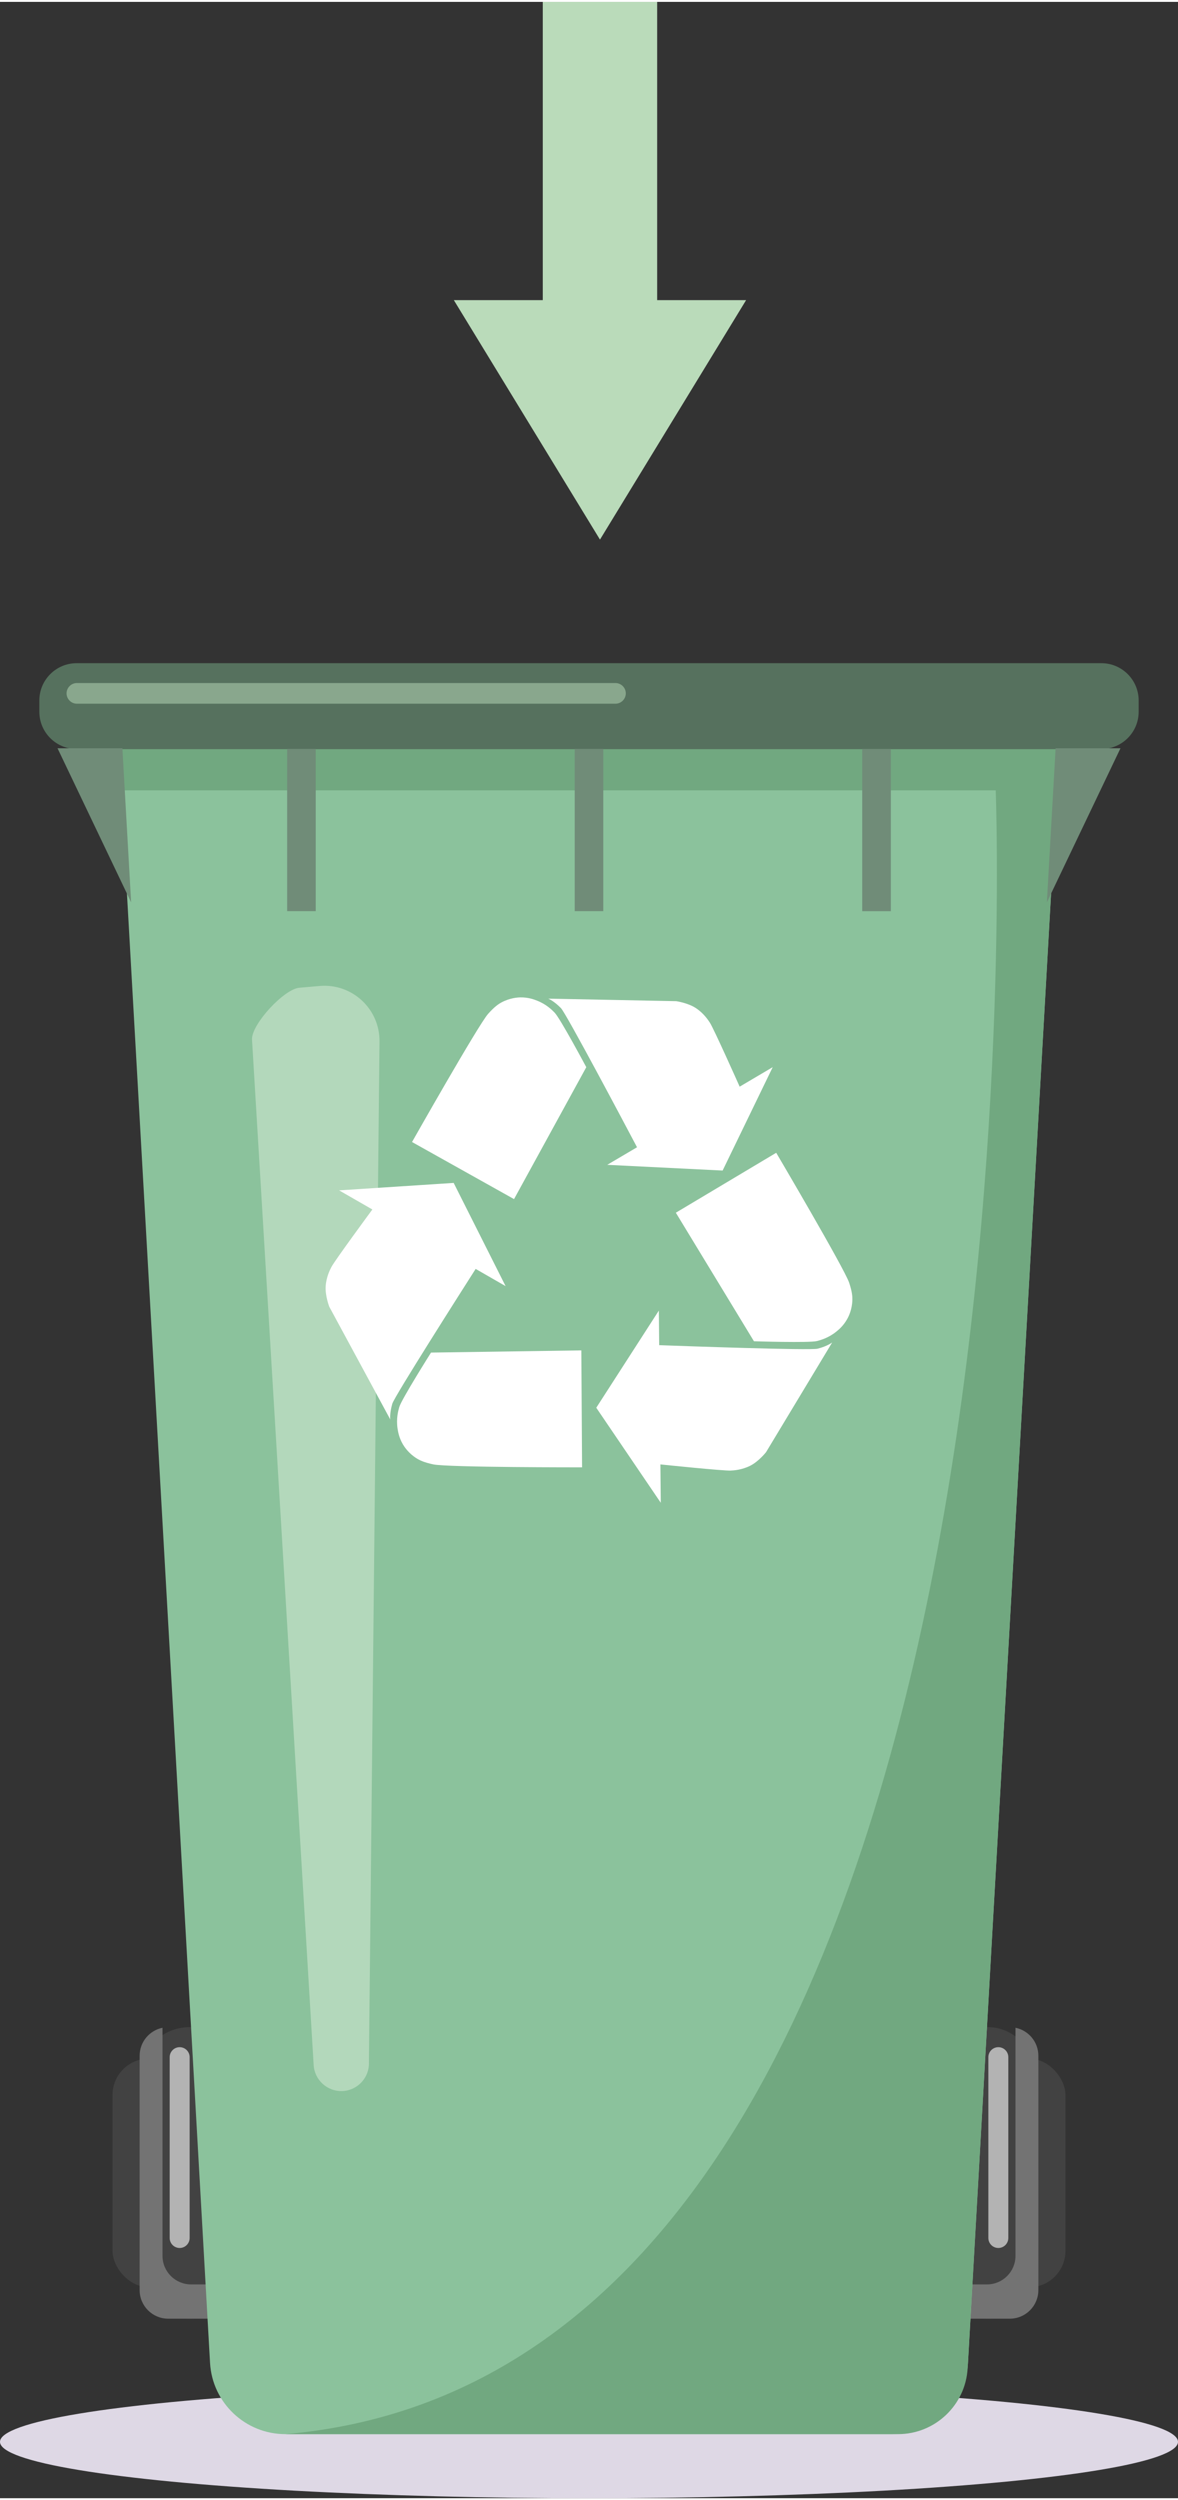 <?xml version="1.0" encoding="UTF-8"?><svg xmlns="http://www.w3.org/2000/svg" id="Layer_166fb104d57bda" viewBox="0 0 273.74 579.7" aria-hidden="true" width="273px" height="579px">
  <rect x="0" y="0" width="273.74" height="579.7" fill="#333333" stroke="none"/>
  <defs><linearGradient class="cerosgradient" data-cerosgradient="true" id="CerosGradient_id6ad8901ca" gradientUnits="userSpaceOnUse" x1="50%" y1="100%" x2="50%" y2="0%"><stop offset="0%" stop-color="#d1d1d1"/><stop offset="100%" stop-color="#d1d1d1"/></linearGradient><linearGradient/>
    <style>
      .cls-1-66fb104d57bda{
        fill: #e6f3e4;
        opacity: .44;
      }

      .cls-2-66fb104d57bda{
        fill: #708c78;
      }

      .cls-3-66fb104d57bda{
        opacity: .51;
      }

      .cls-3-66fb104d57bda, .cls-4-66fb104d57bda{
        fill: #badbba;
      }

      .cls-5-66fb104d57bda{
        fill: #8bc29c;
      }

      .cls-6-66fb104d57bda{
        fill: #56715e;
      }

      .cls-7-66fb104d57bda{
        fill: #fff;
      }

      .cls-8-66fb104d57bda{
        fill: #71a880;
      }

      .cls-9-66fb104d57bda{
        fill: #ded8e5;
      }

      .cls-10-66fb104d57bda{
        fill: #b3b3b3;
      }

      .cls-11-66fb104d57bda{
        fill: #424242;
      }

      .cls-12-66fb104d57bda{
        fill: #737373;
      }
    </style>
  </defs>
  <g>
    <ellipse class="cls-9-66fb104d57bda" cx="136.87" cy="566.61" rx="136.87" ry="13.09"/>
    <g>
      <rect class="cls-11-66fb104d57bda" x="32.45" y="470.31" width="23.17" height="67.7" rx="11.59" ry="11.59"/>
      <rect class="cls-11-66fb104d57bda" x="26.15" y="477.61" width="16.9" height="53.1" rx="8.45" ry="8.45"/>
      <path class="cls-12-66fb104d57bda" d="M54.3,530.05h-9.9c-3.67,0-6.64-2.97-6.64-6.64v-52.96c-3.03.62-5.31,3.29-5.31,6.5v54.42c0,3.67,2.97,6.64,6.64,6.64h9.9c3.67,0,6.64-2.97,6.64-6.64v-1.46c-.43.09-.87.13-1.33.13Z"/>
      <path class="cls-10-66fb104d57bda" d="M41.75,521.59h0c-1.28,0-2.32-1.04-2.32-2.32v-41.99c0-1.28,1.04-2.32,2.32-2.32h0c1.28,0,2.32,1.04,2.32,2.32v41.99c0,1.28-1.04,2.32-2.32,2.32Z"/>
    </g>
    <g>
      <rect class="cls-11-66fb104d57bda" x="218.11" y="470.31" width="23.17" height="67.7" rx="11.59" ry="11.59" transform="translate(459.4 1008.32) rotate(180)"/>
      <rect class="cls-11-66fb104d57bda" x="230.69" y="477.61" width="16.9" height="53.1" rx="8.45" ry="8.45" transform="translate(478.28 1008.32) rotate(180)"/>
      <path class="cls-12-66fb104d57bda" d="M219.44,530.05h9.9c3.67,0,6.64-2.97,6.64-6.64v-52.96c3.03.62,5.31,3.29,5.31,6.5v54.42c0,3.67-2.97,6.64-6.64,6.64h-9.9c-3.67,0-6.64-2.97-6.64-6.64v-1.46c.43.09.87.13,1.33.13Z"/>
      <path class="cls-10-66fb104d57bda" d="M231.99,521.59h0c1.28,0,2.32-1.04,2.32-2.32v-41.99c0-1.28-1.04-2.32-2.32-2.32h0c-1.28,0-2.32,1.04-2.32,2.32v41.99c0,1.28,1.04,2.32,2.32,2.32Z"/>
    </g>
  </g>
  <g>
    <path class="cls-5-66fb104d57bda" d="M207.42,564.82H66.32c-9.3,0-16.98-7.26-17.51-16.54L27.6,173.5h218.55l-21.21,374.77c-.53,9.28-8.21,16.54-17.51,16.54Z"/>
    <path class="cls-8-66fb104d57bda" d="M27.6,173.5l.54,9.6h203.24s14.42,366.21-165.06,381.72h142.35c8.6,0,15.7-6.71,16.19-15.3l21.28-376.02H27.6Z"/>
    <path class="cls-6-66fb104d57bda" d="M17.81,153.57h238.12c4.78,0,8.67,3.88,8.67,8.67v2.6c0,4.78-3.88,8.67-8.67,8.67H17.81c-4.78,0-8.67-3.88-8.67-8.67v-2.6c0-4.78,3.88-8.67,8.67-8.67Z"/>
    <rect class="cls-2-66fb104d57bda" x="66.73" y="173.5" width="6.64" height="37.65"/>
    <rect class="cls-2-66fb104d57bda" x="133.55" y="173.5" width="6.64" height="37.65"/>
    <rect class="cls-2-66fb104d57bda" x="200.37" y="173.5" width="6.65" height="37.65" transform="translate(407.38 384.66) rotate(180)"/>
    <polygon class="cls-2-66fb104d57bda" points="30.47 209.11 13.37 173.33 28.44 173.33 30.47 209.11"/>
    <polygon class="cls-2-66fb104d57bda" points="243.27 209.11 260.37 173.33 245.3 173.33 243.27 209.11"/>
    <path class="cls-3-66fb104d57bda" d="M143.02,162.98H17.87c-1.32,0-2.4-1.08-2.4-2.4h0c0-1.32,1.08-2.4,2.4-2.4h125.15c1.32,0,2.4,1.08,2.4,2.4h0c0,1.32-1.08,2.4-2.4,2.4Z"/>
    <path class="cls-1-66fb104d57bda" d="M79.55,485.15h0c-3.53.14-6.54-2.64-6.67-6.18l-14.32-238.03c-.14-3.53,7.58-11.87,11.12-12.01l4.57-.4c7.55-.67,14.02,5.32,13.94,12.9l-2.46,237.05c.14,3.53-2.64,6.54-6.18,6.67Z"/>
    <polygon class="cls-4-66fb104d57bda" points="152.71 69.26 152.71 0 126.13 0 126.13 69.26 105.46 69.26 139.42 124.87 173.38 69.26 152.71 69.26"/>
  </g>
  <g>
    <path class="cls-7-66fb104d57bda" d="M95.75,264.76s15.38-27.17,17.67-29.75c1.47-1.65,2.39-2.27,3.09-2.65,1.97-1.07,3.79-1.17,4.42-1.18,1.82-.03,3.15.47,3.83.74,2.17.84,3.49,2.15,4.12,2.8,1.29,1.31,7.36,12.67,7.36,12.67l-16.79,30.63-23.71-13.26Z"/>
    <path class="cls-7-66fb104d57bda" d="M171.88,251.91c-.34-.77-5.98-13.39-6.91-14.84-.38-.59-1.42-2.18-3.24-3.39-1.84-1.22-4.57-1.62-4.57-1.62l-29.75-.59s1.29.51,2.95,2.21c1.22,1.26,15.01,27.26,17.67,32.3l-6.92,4.08,26.81,1.33,11.64-24.01-7.68,4.53Z"/>
    <path class="cls-7-66fb104d57bda" d="M180.37,267.26s15.86,26.9,16.95,30.17c.7,2.09.77,3.21.75,4-.05,2.24-.88,3.87-1.19,4.42-.88,1.59-1.98,2.49-2.55,2.95-1.81,1.46-3.61,1.95-4.48,2.18-1.78.46-14.65.05-14.65.05l-18.15-29.85,23.33-13.92Z"/>
    <path class="cls-7-66fb104d57bda" d="M153.48,339.63c.84.09,14.59,1.51,16.3,1.43.7-.03,2.6-.14,4.55-1.12,1.98-.99,3.68-3.15,3.68-3.15l15.37-25.48s-1.08.86-3.39,1.45c-1.7.43-31.12-.61-36.81-.82l-.08-8.03-14.54,22.56,14.99,22.07-.09-8.91Z"/>
    <path class="cls-7-66fb104d57bda" d="M135.27,340.31s-31.23.03-34.6-.69c-2.16-.46-3.16-.96-3.83-1.38-1.91-1.18-2.89-2.72-3.21-3.26-.92-1.56-1.14-2.98-1.25-3.69-.34-2.3.15-4.1.4-4.97.5-1.77,7.38-12.66,7.38-12.66l34.93-.51.17,27.17Z"/>
    <path class="cls-7-66fb104d57bda" d="M86.53,280.43c-.5.68-8.7,11.81-9.5,13.33-.33.62-1.2,2.31-1.35,4.49-.15,2.21.84,4.77.84,4.77l14.17,26.17s-.19-1.37.47-3.65c.49-1.69,16.31-26.51,19.37-31.31l6.96,4-12.07-23.97-26.62,1.73,7.73,4.44Z"/>
  </g>
</svg>